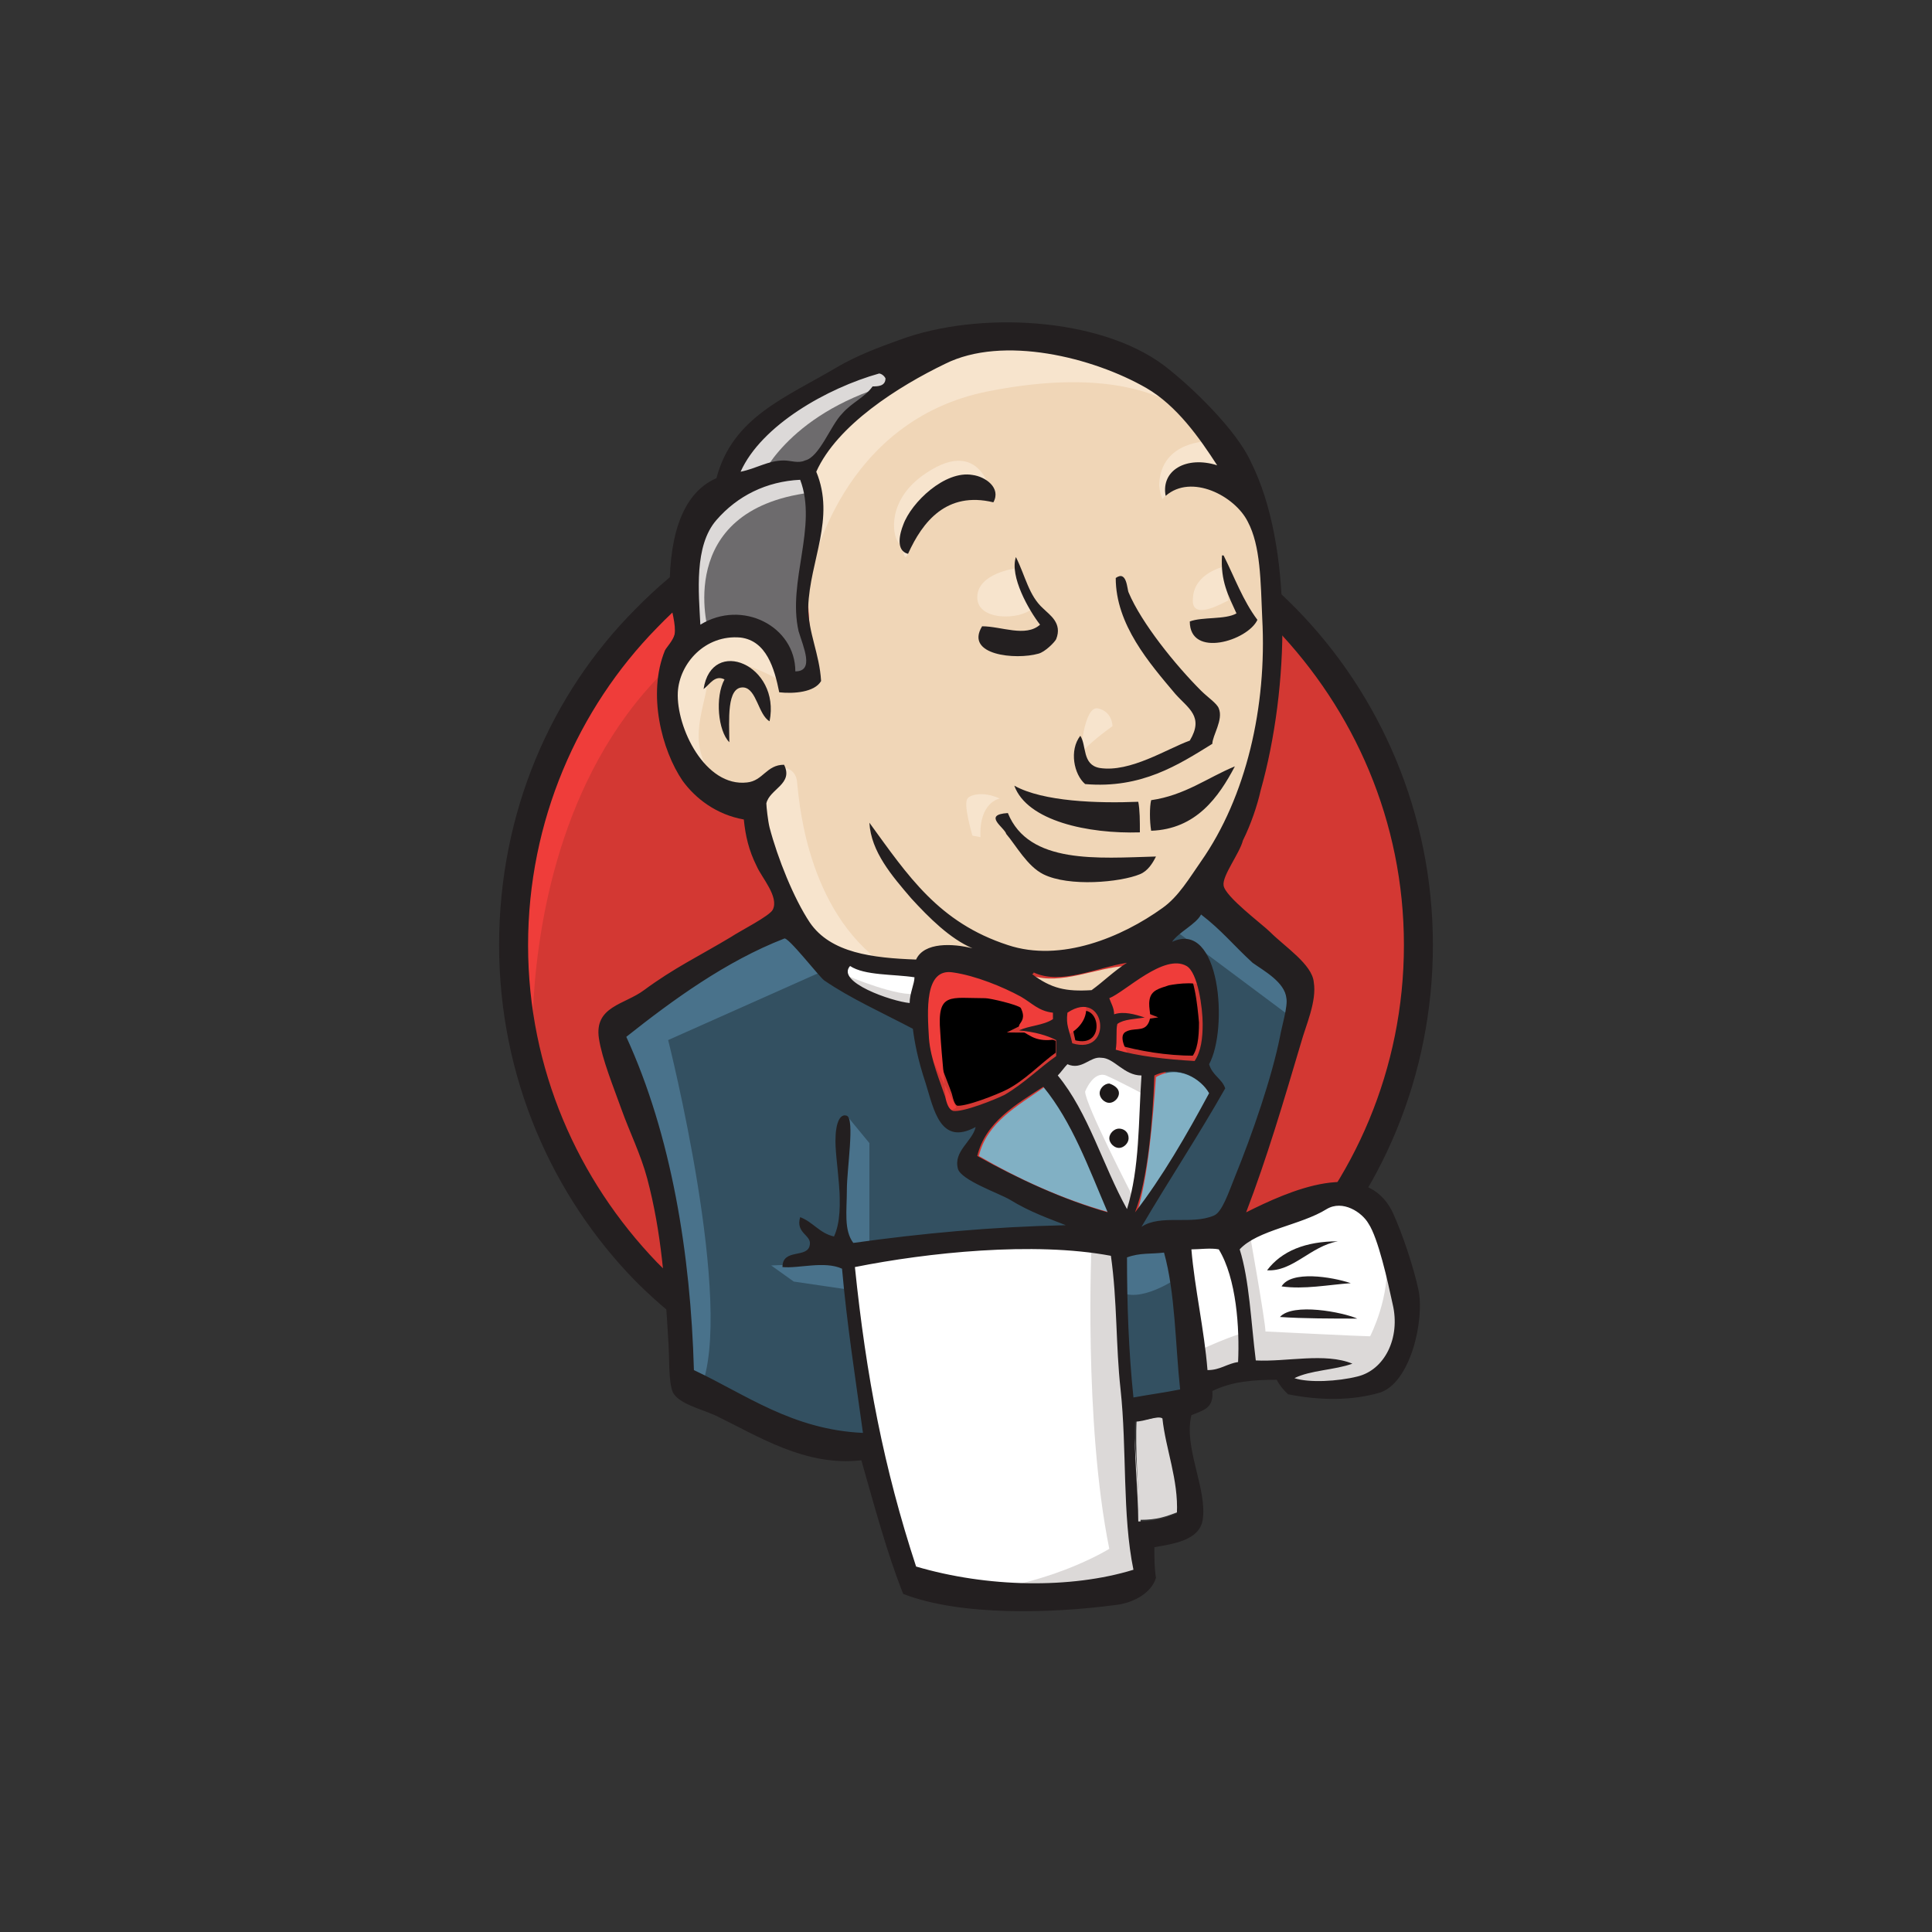 <?xml version="1.0" encoding="UTF-8"?> <svg xmlns="http://www.w3.org/2000/svg" xmlns:xlink="http://www.w3.org/1999/xlink" version="1.1" id="Слой_1" x="0px" y="0px" viewBox="0 0 120 120" style="enable-background:new 0 0 120 120;" xml:space="preserve"><rect x="0" y="0" width="120" height="120" fill="#333333" stroke="none"/> <style type="text/css"> .st0{fill:#D33833;} .st1{fill:#EF3D3A;} .st2{fill:#231F20;} .st3{fill:#F0D6B7;} .st4{fill:#335061;} .st5{fill:#6D6B6D;} .st6{fill:#DCD9D8;} .st7{fill:#F7E4CD;} .st8{fill:#49728B;} .st9{fill:#FFFFFF;} .st10{stroke:#D33833;stroke-width:0.456;stroke-miterlimit:23.981;} .st11{fill:#81B0C4;} .st12{fill:#1D1919;} </style> <g> <path class="st0" d="M88.1,58.5c0,15.8-12.6,28.7-28.1,28.7S31.9,74.4,31.9,58.5c0-15.8,12.6-28.7,28.1-28.7 C75.5,29.8,88.1,42.7,88.1,58.5"></path> <path class="st1" d="M33.1,65.7c0,0-2-29.9,25.6-30.8l-1.9-3.2l-15,5l-4.3,4.9l-3.7,7.2l-2.1,8.3l0.6,5.6"></path> <path class="st2" d="M40.8,39c-4.9,5-8,12-8,19.7s3.1,14.6,8,19.7c4.9,5,11.7,8.1,19.2,8.1c7.5,0,14.3-3.1,19.2-8.1 c4.9-5,8-12,8-19.7c0-7.7-3.1-14.6-8-19.7c-4.9-5-11.7-8.1-19.2-8.1C52.5,30.8,45.7,33.9,40.8,39L40.8,39z M39.5,79.6 c-5.2-5.3-8.5-12.7-8.5-20.9s3.2-15.6,8.5-20.9c5.2-5.3,12.5-8.7,20.5-8.7c8,0,15.2,3.3,20.5,8.7c5.2,5.3,8.5,12.7,8.5,20.9 c0,8.1-3.2,15.6-8.5,20.9C75.2,84.9,68,88.2,60,88.2C52,88.2,44.8,84.9,39.5,79.6L39.5,79.6z"></path> <path class="st3" d="M71.8,58.7l-4.3,0.6L61.8,60L58,60.1L54.4,60l-2.8-0.9l-2.5-2.7L47.2,51l-0.4-1.2L44.2,49l-1.5-2.5L41.7,43 l1.2-3.1l2.8-1l2.2,1.1l1.1,2.4l1.3-0.2l0.4-0.5l-0.4-2.5L50.1,36l0.6-4.3l0-2.4l1.9-3.1l3.4-2.5l6-2.6l6.6,1l5.8,4.2l2.7,4.3 l1.7,3.1l0.4,7.7L78,48l-2.4,5.9L73.4,57"></path> <path class="st4" d="M68.2,77.2l-15.3,0.6v2.6l1.3,9l-0.6,0.7l-10.7-3.6l-0.7-1.3l-1.1-12.1l-2.5-7.2L38,64.1l8.6-5.9l2.7-1.1 l2.4,2.9l2,1.8l2.4,0.7l1.1,0.3l1.3,5.6l1,1.2l2.5-0.9l-1.7,3.3l9.3,4.4L68.2,77.2"></path> <path class="st5" d="M42.8,39.9l2.8-1l2.2,1.1l1.1,2.4l1.3-0.2l0.3-1.3l-0.6-2.5l0.6-5.9L50,29.3l1.9-2.2l4.2-3.3l-1.2-1.6L49,25 l-2.5,1.9l-1.4,3L43,32.8l-0.6,3.4L42.8,39.9"></path> <path class="st6" d="M47.2,29.8c0,0,1.6-4,8-5.9c6.4-1.9,0.3-1.4,0.3-1.4l-6.9,2.7l-2.7,2.7l-1.2,2.1L47.2,29.8 M44,39.2 c0,0-2.2-7.5,6.3-8.6L50,29.3l-5.9,1.4l-1.7,5.6l0.4,3.6L44,39.2"></path> <path class="st7" d="M47.4,49.1l1.4-1.4c0,0,0.6,0.1,0.7,0.8c0.1,0.7,0.4,7.5,5,11.1c0.4,0.3-3.4-0.5-3.4-0.5l-3.4-5.3 M67.1,47 c0,0,0.2-3.2,1.1-3c0.9,0.2,0.9,1.1,0.9,1.1S67,46.6,67.1,47 M76,35.2c0,0-1.8,0.4-1.9,1.9c-0.2,1.6,1.9,0.3,2.2,0.2 M63.1,35.3 c0,0-2.4,0.3-2.4,1.8c0,1.5,2.7,1.4,3.4,0.7 M48.5,42.3c0,0-4.1-2.5-4.5-0.1c-0.4,2.4-1.4,4.1,0.6,6.5l-1.4-0.4L42,44.9l-0.4-3.2 l2.5-2.6l2.8,0.2l1.6,1.3L48.5,42.3 M50.4,35.5c0,0,1.8-9.4,11-11.2c7.6-1.5,11.5,0.3,13,2c0,0-6.7-8-13.2-5.6 c-6.4,2.5-11.1,6.9-11,9.8C50.5,35.5,50.4,35.5,50.4,35.5 M75.2,27.4c0,0-3.1-0.1-3.2,2.7c0,0,0,0.4,0.2,0.9c0,0,2.5-2.8,4-1.3"></path> <path class="st7" d="M61.7,31.2c0,0-0.5-4.3-4.2-1.8c-2.4,1.6-2.1,3.8-1.7,4.3c0.4,0.4,0.3,1.3,0.6,0.7c0.3-0.6,0.2-2.5,1.4-3.1 C59,30.8,60.9,30.2,61.7,31.2"></path> <path class="st8" d="M51.6,60.1l-10.1,4.5c0,0,4.2,16.6,2,21.7l-1.5-0.5L42,79.4l-2.8-12L38,64.2l10.5-7.1L51.6,60.1 M52.6,69.3 l1.4,1.7v6.4h-1.7c0,0-0.2-4.5-0.2-5c0-0.5,0.2-2.5,0.2-2.5 M52.7,78.4l-4.8,0.2l1.4,1l3.4,0.5"></path> <path class="st4" d="M69.1,77.3l4-0.1l1,9.8L70,87.6L69.1,77.3"></path> <path class="st4" d="M70.2,77.3l6-0.3c0,0,2.5-6.2,2.5-6.5c0-0.3,2.1-9,2.1-9l-4.8-5l-1-0.9l-2.6,2.6v9.9L70.2,77.3"></path> <path class="st8" d="M72.9,76.6l-3.7,0.7l0.5,3c1.4,0.6,3.7-1.1,3.7-1.1 M73,57.8l7.5,5.6l0.2-2.6L75,55.6L73,57.8"></path> <path class="st9" d="M56.4,98.4l-2.2-9l-1.1-6.6l-0.2-4.9l10-0.5h6.2l-0.6,11.2l1,8.7l-0.1,1.6l-8.1,0.6L56.4,98.4"></path> <path class="st6" d="M67.8,77.2c0,0-0.5,11.1,1.1,19c0,0-3.2,2-7.9,2.6l9-0.3l1.1-0.6l-1.3-17.5l-0.3-3.8"></path> <path class="st9" d="M74.2,86.2l4.2-1.2l7.9-0.4l1.2-3.6l-2.1-6.3l-2.5-0.3l-3.4,1.1L76.2,77l-1.7-0.3l-1.4,0.5"></path> <path class="st6" d="M74.2,84c0,0,2.8-1.3,3.2-1.2L76.2,77l1.4-0.5c0,0,1,5.6,1,6.2c0,0,6,0.3,6.5,0.3c0,0,1.3-2.5,1-5l1.2,3.4 l0.1,1.9l-1.7,2.6l-1.9,0.4l-3.2-0.1l-1.1-1.4l-3.7,0.5l-1.2,0.4"></path> <path class="st9" d="M70,76.5l-2.4-6l-2.5-3.5c0,0,0.5-1.5,1.3-1.5h2.5l2.4,0.9l-0.2,4L70,76.5"></path> <path class="st6" d="M70.4,74.4c0,0-3-5.8-3-6.6c0,0,0.5-1.3,1.3-1c0.7,0.3,2.4,1.2,2.4,1.2v-2l-3.6-0.7L65,65.5l4.2,9.9l0.9,0.1"></path> <path class="st9" d="M57.4,60.3l-3-0.3l-2.8-0.9v1l1.4,1.5l4.3,1.9"></path> <path class="st6" d="M52.6,60.6c0,0,3.3,1.4,4.4,1.1l0.1,1.3l-3-0.6l-1.8-1.3L52.6,60.6"></path> <path class="st0" d="M74.2,65.8c-1.8,0-3.5-0.3-4.9-0.7c0.1-0.6-0.1-1.2,0.1-1.6c0.4-0.3,1.1-0.3,1.7-0.4c-0.5-0.2-1.3-0.4-1.9-0.2 c0-0.4-0.2-0.7-0.3-1c1-0.4,3.4-2.7,4.8-2c0.7,0.4,0.9,2.5,1,3.6C74.7,64.5,74.6,65.3,74.2,65.8"></path> <path class="st10" d="M74.2,65.8c-1.8,0-3.5-0.3-4.9-0.7c0.1-0.6-0.1-1.2,0.1-1.6c0.4-0.3,1.1-0.3,1.7-0.4 c-0.5-0.2-1.3-0.4-1.9-0.2c0-0.4-0.2-0.7-0.3-1c1-0.4,3.4-2.7,4.8-2c0.7,0.4,0.9,2.5,1,3.6C74.7,64.5,74.6,65.3,74.2,65.8 L74.2,65.8z"></path> <path class="st0" d="M65.6,62.8c0,0.1,0,0.3,0,0.4c-0.6,0.4-1.5,0.4-2.1,0.7c0.9,0,1.6,0.3,2.3,0.6c0,0.3,0,0.7,0,1 c-1,0.7-2,1.8-3.2,2.4c-0.6,0.3-2.6,1.1-3.2,1c-0.3-0.1-0.4-0.5-0.5-0.9c-0.3-0.9-1-2.3-1-3.6c-0.1-1.7-0.2-4.4,1.5-4.1 c1.4,0.3,3.1,0.9,4.2,1.5C64.1,62.3,64.5,62.8,65.6,62.8"></path> <path class="st10" d="M65.6,62.8c0,0.1,0,0.3,0,0.4c-0.6,0.4-1.5,0.4-2.1,0.7c0.9,0,1.6,0.3,2.3,0.6c0,0.3,0,0.7,0,1 c-1,0.7-2,1.8-3.2,2.4c-0.6,0.3-2.6,1.1-3.2,1c-0.3-0.1-0.4-0.5-0.5-0.9c-0.3-0.9-1-2.3-1-3.6c-0.1-1.7-0.2-4.4,1.5-4.1 c1.4,0.3,3.1,0.9,4.2,1.5C64.1,62.3,64.5,62.8,65.6,62.8L65.6,62.8z"></path> <path class="st0" d="M66.6,64.8c-0.2-0.9-0.3-1.2-0.3-1.9C68.7,61.3,69.2,65.6,66.6,64.8"></path> <path class="st10" d="M66.6,64.8c-0.2-0.9-0.3-1.2-0.3-1.9C68.7,61.3,69.2,65.6,66.6,64.8L66.6,64.8z"></path> <path class="st1" d="M70.1,65.5c0,0-0.7-1.1-0.2-1.4c0.5-0.3,1.1,0,1.4-0.5c0.3-0.5,0-0.9,0.1-1.5c0.1-0.6,0.6-0.7,1.2-0.9 c0.5-0.1,2-0.3,2.2,0.2l-0.6-1.9l-1.3-0.4l-4.1,2.4l-0.2,1.2V65 M58.8,69.1c-0.1-1.7-0.3-3.3-0.4-5C58.2,61.6,59,62,61.2,62 c0.3,0,2,0.4,2.2,0.6c0.6,1.2-1,0.9,0.7,1.8c1.4,0.7,3.8-0.5,3.3-2.2c-0.3-0.4-1.6-0.1-2.1-0.4l-2.5-1.3c-1.1-0.5-3.5-1.4-4.6-0.6 c-2.9,1.9,0.2,6.8,1.2,8.9"></path> <path class="st2" d="M61.7,31.2c-2.9-0.7-4.4,1.2-5.3,3.2c-0.8-0.2-0.5-1.3-0.3-1.8c0.5-1.4,2.6-3.4,4.3-3.1 C61.2,29.6,62.2,30.3,61.7,31.2 M75.9,34.5H76c0.7,1.4,1.2,2.8,2.1,4c-0.6,1.3-4.2,2.4-4.2,0.1c0.8-0.3,2.2-0.1,2.9-0.5 C76.3,37,75.8,36.1,75.9,34.5 M63.1,34.6c0.6,1.2,0.8,2.4,1.7,3.2c0.4,0.4,1.2,0.9,0.8,1.9c-0.1,0.2-0.7,0.8-1.1,0.9 c-1.4,0.4-4.6,0.1-3.5-1.7c1.2,0,2.7,0.7,3.6-0.1C63.9,37.9,62.7,35.8,63.1,34.6 M75.3,46.2c-2.1,1.3-4.4,2.8-7.9,2.5 c-0.7-0.6-1-2.1-0.3-3c0.4,0.6,0.1,1.8,1.2,2c1.9,0.3,4.2-1.2,5.6-1.7c0.9-1.5-0.1-2-0.9-2.9c-1.6-1.9-3.7-4.3-3.7-7.2 c0.7-0.5,0.7,0.7,0.8,0.9c0.8,1.9,2.9,4.5,4.5,6.1c0.4,0.4,1,0.8,1.1,1.1C76,44.7,75.3,45.7,75.3,46.2 M47.8,44.8 c-0.7-0.4-0.8-2-1.6-2.1c-1.1-0.1-0.9,2.1-0.9,3.4c-0.7-0.7-0.9-2.8-0.3-3.9c-0.6-0.3-0.9,0.3-1.3,0.6 C44.2,39.5,48.5,41.3,47.8,44.8 M76.7,47.6c-1,1.9-2.4,3.9-5.2,4c-0.1-0.6-0.1-1.5,0-1.9C73.6,49.4,75,48.3,76.7,47.6 M63,48.8 c1.8,1,5.2,1.1,7.7,1c0.1,0.5,0.1,1.2,0.1,1.9C67.6,51.8,63.8,51,63,48.8 M62.6,50.5c1.3,3.2,5.6,2.8,9.2,2.7 c-0.2,0.4-0.5,0.9-1,1.1c-1.2,0.5-4.4,0.8-6,0c-1-0.5-1.7-1.8-2.3-2.5C62.4,51.4,61,50.6,62.6,50.5"></path> <path class="st11" d="M75.2,68c-1.5,2.5-2.9,5.1-4.6,7.4c0.7-2.2,1-5.8,1.2-8.5C73.2,66.1,74.6,67,75.2,68"></path> <path class="st2" d="M83.1,77.1c-1.7,0.3-2.8,1.9-4.4,1.8C79.6,77.7,81.1,77.1,83.1,77.1 M83.9,79.7c-1.4,0.1-2.9,0.4-4.3,0.2 C80.2,78.9,82.7,79.3,83.9,79.7 M84.3,81.9c-1.5,0-3.4,0-4.8-0.1C80.3,80.9,83.4,81.5,84.3,81.9"></path> <path class="st6" d="M72.3,88c0.2,1.9,1,3.8,0.9,5.9c-0.8,0.3-1.3,0.5-2.4,0.5c-0.1-1.8-0.3-4.5-0.2-6.2 C71.1,88.3,71.9,87.9,72.3,88"></path> <path class="st3" d="M69.9,60c-0.8,0.5-1.4,1.1-2.2,1.7c-1.6,0.1-2.5-0.1-3.7-1c0-0.1,0.1,0,0.1-0.1C65.9,61.2,68.1,60.1,69.9,60"></path> <path class="st11" d="M60.8,71.8c0.5-2.1,2.4-3.1,4.1-4.3c1.7,2.2,2.8,5.1,4,7.8C66,74.5,63.2,73.2,60.8,71.8"></path> <path class="st2" d="M70.5,88.3c-0.1,1.7,0.2,4.4,0.2,6.2c1.1,0,1.6-0.2,2.4-0.5c0.1-2.1-0.7-4-0.9-5.9 C71.9,87.9,71.1,88.3,70.5,88.3z M53.1,78.7c0.7,6.8,1.8,12.5,3.8,18.6c4.4,1.3,9.6,1.4,13.5,0.2c-0.7-3.4-0.4-7.5-0.8-11.2 c-0.3-2.7-0.2-5.5-0.6-8.3C64.2,77.1,57.6,77.8,53.1,78.7L53.1,78.7z M70,78.1c0,2.9,0.1,5.8,0.4,8.7c1.1-0.2,1.9-0.3,2.9-0.5 c-0.3-2.8-0.3-6-1-8.5C71.5,77.9,70.8,77.8,70,78.1L70,78.1z M75.7,77.6c-0.5-0.1-1.2,0-1.7,0c0.2,2.4,0.8,5,1,7.5 c0.8,0,1.2-0.4,1.9-0.5C77,82.5,76.8,79.4,75.7,77.6L75.7,77.6z M84.3,85.5c1.7-0.4,2.7-2.4,2.2-4.5c-0.3-1.4-0.9-4.1-1.5-5 c-0.4-0.7-1.6-1.5-2.6-0.9c-1.6,1-4.3,1.3-5.4,2.5c0.6,1.9,0.7,4.5,1,6.9c1.9,0.1,4.3-0.5,6,0.2c-1.1,0.4-2.6,0.4-3.6,0.9 C81.3,85.9,83.1,85.8,84.3,85.5L84.3,85.5z M68.8,75.3c-1.2-2.8-2.2-5.6-4-7.8c-1.7,1.1-3.6,2.2-4.1,4.3 C63.2,73.2,66,74.5,68.8,75.3L68.8,75.3z M71.7,66.8c-0.1,2.8-0.4,6.4-1.2,8.5c1.7-2.2,3.2-4.8,4.6-7.4 C74.6,67,73.2,66.1,71.7,66.8L71.7,66.8z M68.4,65.7c-0.7-0.1-1.2,0.8-2.1,0.4c-0.2,0.2-0.4,0.5-0.6,0.7c1.9,2.3,2.8,5.6,4.3,8.3 c0.8-2.6,0.7-5.4,0.9-8.3C69.8,66.8,69.2,65.7,68.4,65.7L68.4,65.7z M66.3,62.9c-0.1,0.8,0.1,1,0.3,1.9 C69.2,65.6,68.7,61.3,66.3,62.9z M63.4,61.9c-1.1-0.6-2.8-1.3-4.2-1.5c-1.8-0.3-1.6,2.4-1.5,4.1c0.1,1.3,0.7,2.7,1,3.6 c0.1,0.4,0.2,0.8,0.5,0.9c0.6,0.1,2.6-0.7,3.2-1c1.2-0.7,2.2-1.7,3.2-2.4c0-0.3,0-0.7,0-1c-0.6-0.3-1.3-0.5-2.3-0.6 c0.6-0.3,1.5-0.3,2.1-0.7c0-0.1,0-0.3,0-0.4C64.5,62.8,64.1,62.3,63.4,61.9L63.4,61.9z M52.8,60c-0.9,1,2.6,2.2,3.7,2.3 c0-0.6,0.3-1.2,0.3-1.6C55.5,60.5,53.7,60.6,52.8,60L52.8,60z M64.2,60.4c0,0.1-0.1,0.1-0.1,0.1c1.2,0.9,2.1,1.1,3.7,1 c0.7-0.5,1.4-1.2,2.2-1.7C68.1,60.1,65.9,61.2,64.2,60.4L64.2,60.4z M74.7,63.6c0-1-0.3-3.2-1-3.6c-1.4-0.8-3.8,1.6-4.8,2 c0.1,0.3,0.3,0.6,0.3,1c0.6-0.2,1.3,0,1.9,0.2c-0.6,0.1-1.3,0.1-1.7,0.4c-0.1,0.4,0,1-0.1,1.6c1.4,0.4,3.1,0.6,4.9,0.7 C74.6,65.3,74.7,64.5,74.7,63.6L74.7,63.6z M51.2,60.9c-0.3-0.2-2.3-2.8-2.5-2.6c-3.6,1.4-6.9,3.8-9.8,6.1c2.8,6.1,4,13.5,4.2,20.7 c3.2,1.5,6.1,3.7,10.5,3.9c-0.5-3.6-1-6.8-1.3-10.2c-1.1-0.5-2.7,0-3.7-0.1c0-1.2,1.6-0.5,1.7-1.4c0.1-0.6-0.9-0.7-0.6-1.7 c0.8,0.3,1.2,1,2.1,1.2c0.8-1.7,0-4.8,0.1-6.2c0-0.3,0.1-1.5,0.7-1.3c0.5,0.2,0,3.3,0,4.6c0,1.3-0.2,2.5,0.4,3.3 c4.3-0.6,8.6-1,13.2-1.1c-1-0.4-2.2-0.8-3.5-1.6c-0.7-0.4-3-1.2-3.2-1.9c-0.3-1.1,0.9-1.7,1.1-2.6c-2.2,1.2-2.6-1.1-3.1-2.7 c-0.5-1.5-0.7-2.6-0.8-3.4C54.8,62.9,52.8,62,51.2,60.9L51.2,60.9z M72.8,58.5c3-1.4,3.5,5.4,2.3,7.6c0.2,0.7,0.8,0.9,1,1.5 c-1.7,3-3.5,5.7-5.2,8.6c1.2-0.8,3.1-0.1,4.5-0.7c0.5-0.2,0.9-1.4,1.3-2.4c1.1-2.7,2.3-6.2,2.8-8.7c0.1-0.6,0.5-1.9,0.4-2.4 c-0.1-1-1.4-1.7-2.1-2.2c-1.2-1.1-1.9-2-3.2-3C74.3,57.4,73.2,57.9,72.8,58.5L72.8,58.5z M44.5,32.3c-1.4,1.6-1.1,4.5-1,6.5 c2.6-1.6,5.9,0.1,5.9,2.9c1.2,0,0.5-1.5,0.2-2.5c-0.7-3.1,1.2-6.5,0.1-9.4C47.6,29.9,45.8,30.8,44.5,32.3L44.5,32.3z M54.6,23.2 c-3.2,0.9-7.3,3.2-8.6,6.1c1-0.2,1.7-0.7,2.7-0.7c0.4,0,0.9,0.2,1.3,0c0.9-0.2,1.6-2.2,2.3-2.9c0.6-0.7,1.4-1,1.9-1.7 C54.5,24,55,24,55,23.5C54.9,23.3,54.7,23.2,54.6,23.2L54.6,23.2z M71.2,24.1c-3.3-1.9-8.9-3.3-12.5-1.5c-2.9,1.4-6.7,3.8-8,6.7 c1.2,2.9-0.4,5.5-0.5,8.4c0,1.6,0.7,2.9,0.8,4.6c-0.4,0.7-1.7,0.8-2.6,0.7c-0.3-1.5-0.8-3.2-2.4-3.4c-2.2-0.2-3.8,1.6-3.9,3.4 c-0.1,2.2,1.7,5.9,4.3,5.6c1-0.1,1.2-1.1,2.3-1.1c0.6,1.2-0.9,1.5-1.1,2.4c0,0.2,0.1,1.1,0.2,1.5c0.5,1.9,1.5,4.4,2.5,5.9 c1.3,1.9,3.9,2.2,6.6,2.3c0.5-1.1,2.3-1,3.5-0.7c-1.4-0.6-2.7-1.9-3.8-3.1c-1.2-1.4-2.5-2.9-2.6-4.7c2.4,3.3,4.3,6.2,8.6,7.6 c3.3,1.1,7.1-0.5,9.6-2.3c1-0.7,1.7-1.9,2.4-2.9c2.8-4,4.1-9.6,3.8-15.1c-0.1-2.3-0.1-4.5-0.9-6c-0.8-1.6-3.5-3-5.1-1.6 c-0.3-1.6,1.3-2.5,3.2-1.9C74.5,27.2,73.1,25.2,71.2,24.1L71.2,24.1z M77.4,75.3c2.6-1.3,7.4-3.5,9.1,0c0.6,1.3,1.3,3.4,1.6,4.8 c0.4,1.9-0.5,5.8-2.4,6.4C84,87,82,87,80,86.6c-0.2-0.2-0.5-0.5-0.7-0.9c-1.4,0-2.8,0.1-4,0.7c0.1,1.1-0.6,1.2-1.3,1.5 c-0.5,2,1,4.6,0.7,6.5c-0.2,1.3-1.9,1.5-3,1.7c0,0.7,0,1.3,0.1,1.9c-0.3,1-1.5,1.6-2.6,1.7c-3.8,0.5-9.5,0.7-13.1-0.7 c-1-2.5-1.8-5.5-2.6-8.3c-3.5,0.4-6.4-1.5-9.1-2.8c-0.9-0.4-2.2-0.7-2.6-1.4c-0.3-0.7-0.2-2.1-0.3-3.4c-0.2-3.3-0.4-6.5-1.3-9.9 c-0.4-1.5-1.1-2.9-1.6-4.3c-0.5-1.4-1.2-3.1-1.4-4.4c-0.3-2,1.6-2.1,2.8-3c1.9-1.4,3.4-2.1,5.4-3.3c0.6-0.4,2.4-1.3,2.6-1.7 c0.4-0.8-0.7-2-1-2.7c-0.5-1-0.7-1.9-0.8-2.9c-1.7-0.3-3-1.3-3.8-2.4c-1.3-1.9-2.2-5.4-1.1-8.1c0.1-0.2,0.5-0.6,0.6-1 c0.1-0.6-0.2-1.5-0.3-2.2c-0.1-3.5,0.6-6.5,2.9-7.5c1-3.8,4.3-5,7.5-6.9c1.2-0.7,2.5-1.2,3.9-1.7c4.9-1.8,12.4-1.4,16.4,1.6 c1.7,1.3,4.5,4,5.4,6c2.6,5.2,2.4,14,0.6,20.4c-0.2,0.9-0.6,2.1-1.1,3.1C77,53,75.9,54.4,76,55c0.1,0.7,2.4,2.4,2.9,2.9 c0.9,0.9,2.6,2,2.7,3.1c0.2,1.2-0.5,2.7-0.8,3.8C79.7,68.5,78.7,71.9,77.4,75.3L77.4,75.3z"></path> <path class="st7" d="M60.1,49.6c0.1-0.2,0.9-0.5,2,0c0,0-1.3,0.2-1.2,2.4l-0.5-0.1C60.4,51.9,59.8,49.9,60.1,49.6"></path> <path class="st12" d="M69.5,67.9c0,0.3-0.3,0.6-0.6,0.6c-0.3,0-0.6-0.3-0.6-0.6c0-0.3,0.3-0.6,0.6-0.6 C69.2,67.4,69.5,67.6,69.5,67.9 M70.1,70.7c0,0.3-0.3,0.6-0.6,0.6c-0.3,0-0.6-0.3-0.6-0.6s0.3-0.6,0.6-0.6 C69.8,70.1,70.1,70.3,70.1,70.7"></path> </g> </svg> 